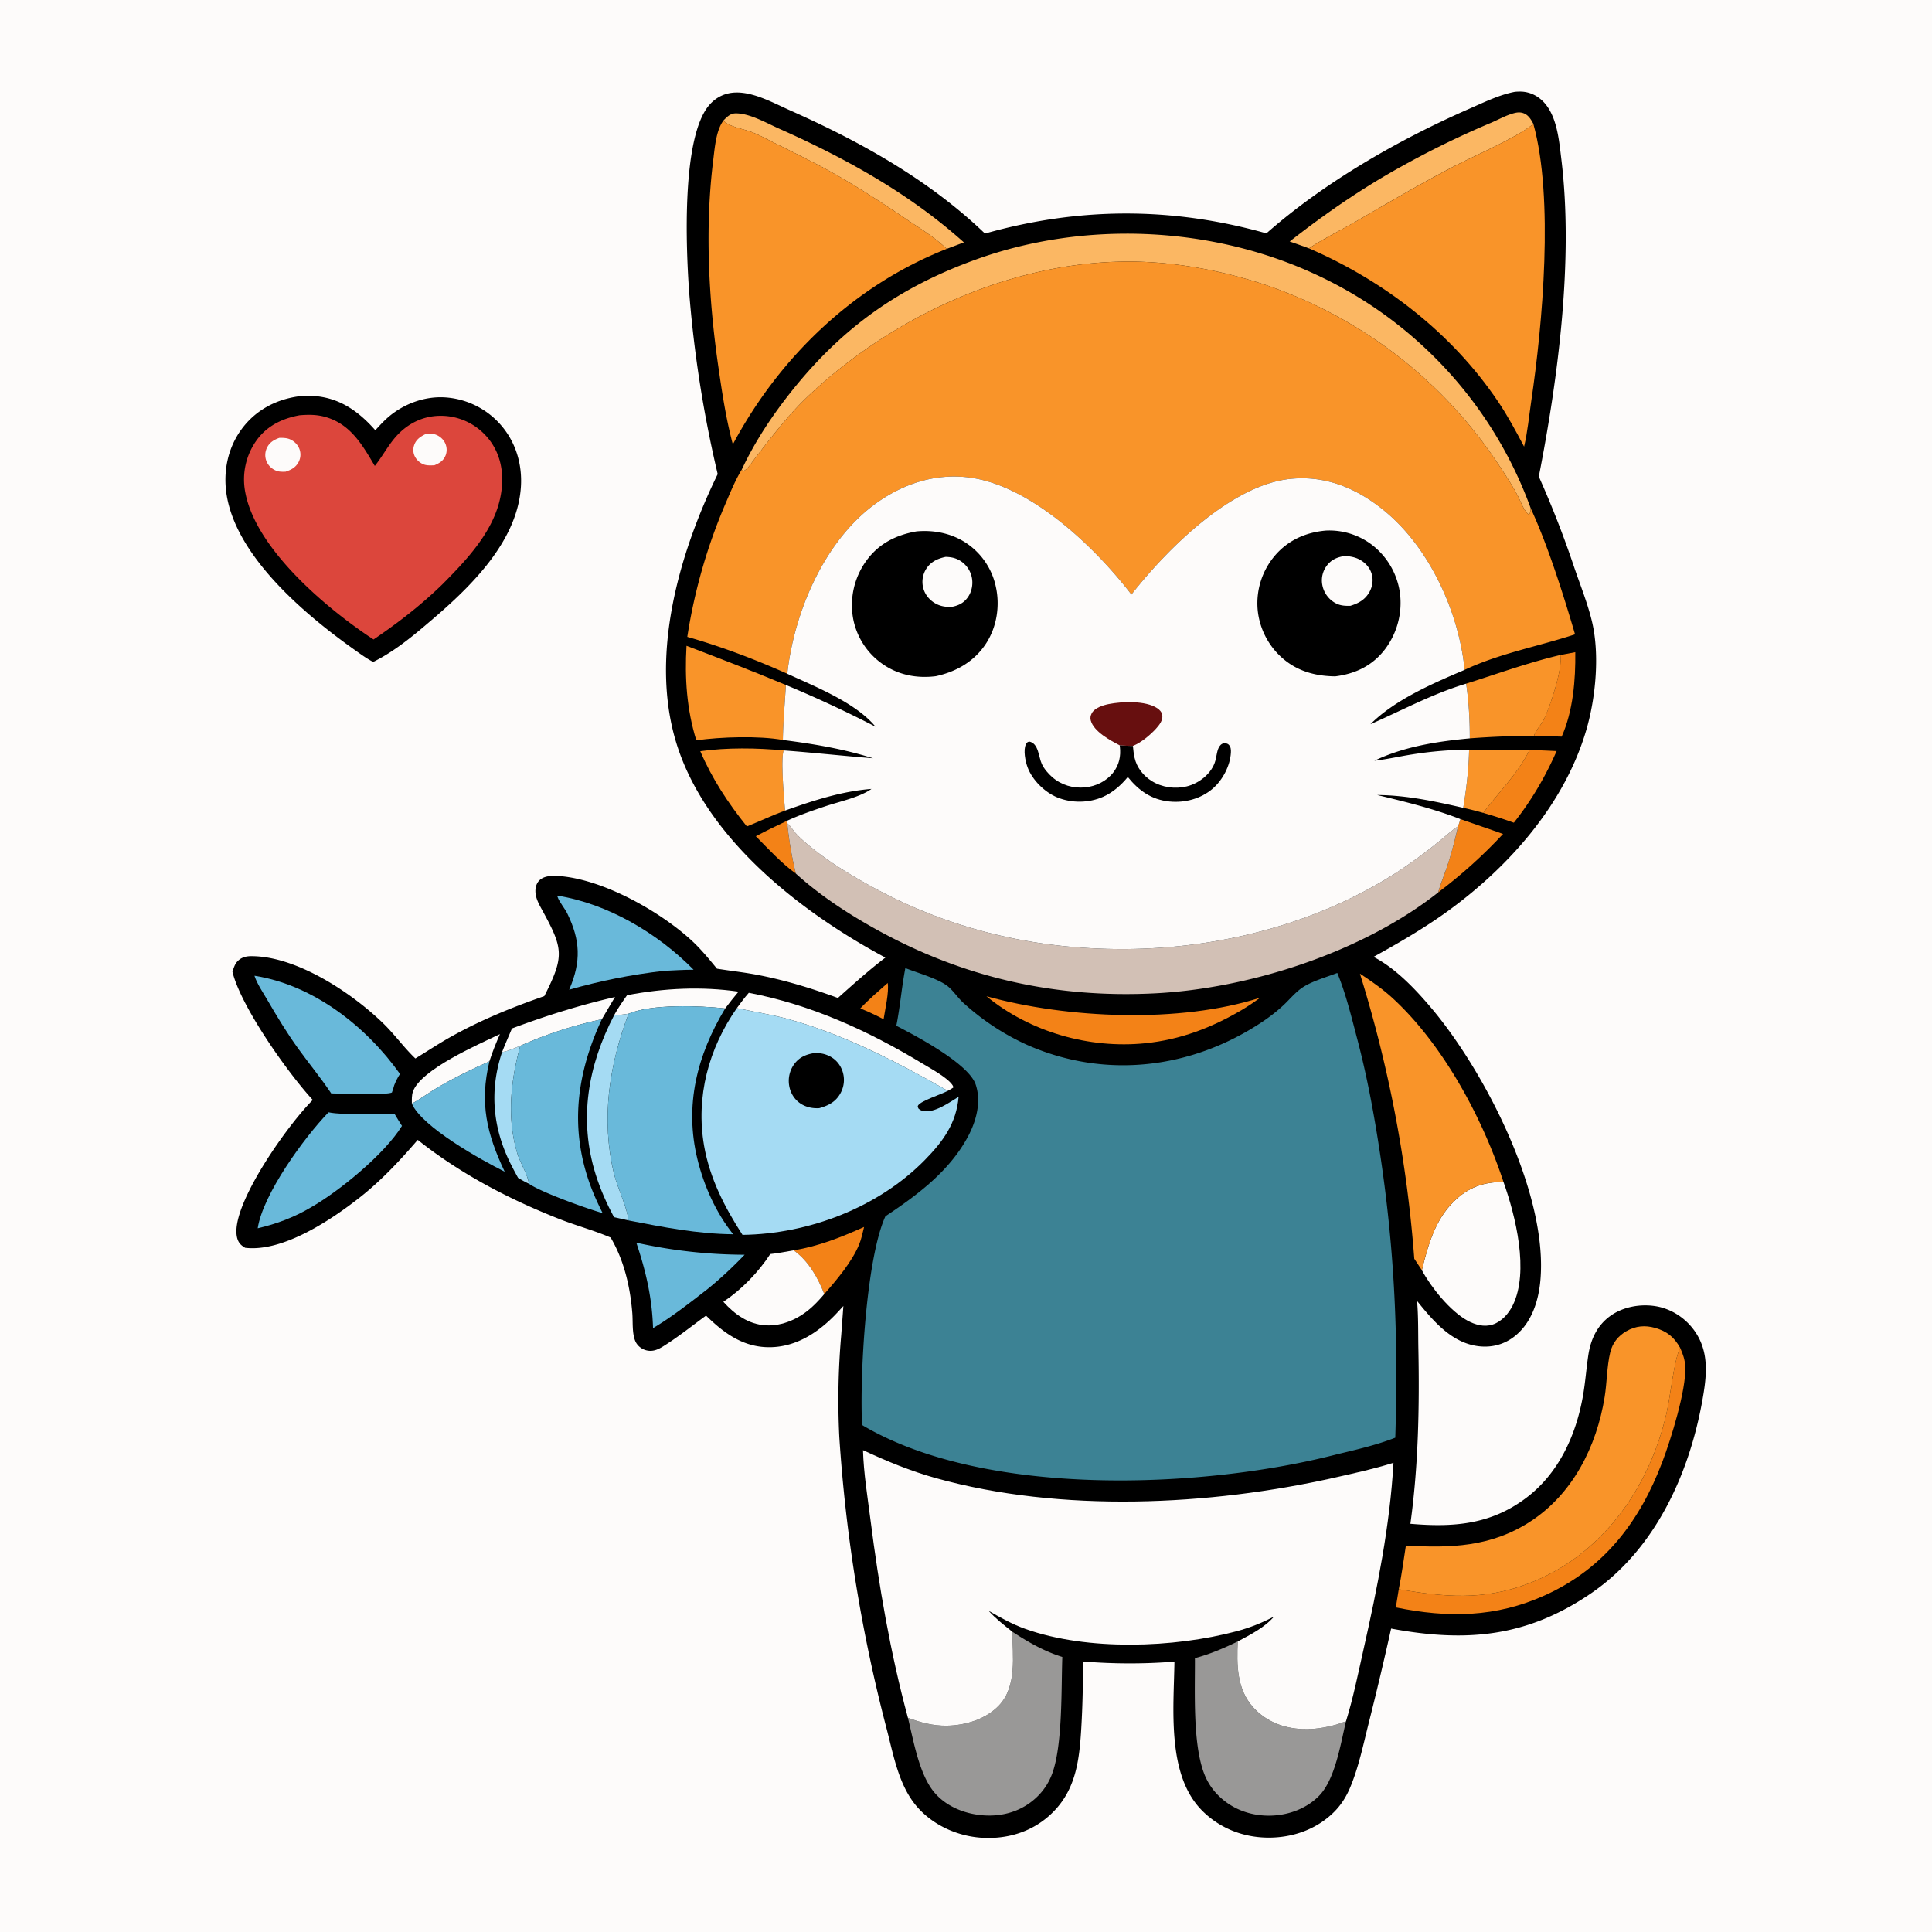 <svg version="1.1" xmlns="http://www.w3.org/2000/svg" style="display: block;" viewBox="0 0 2048 2048" width="1024" height="1024">
<path transform="translate(0,0)" fill="rgb(253,251,250)" d="M 0 0 L 2048 0 L 2048 2048 L 0 2048 L 0 0 z"/>
<path transform="translate(0,0)" fill="rgb(0,0,0)" d="M 315.352 420.316 C 320.712 419.441 326.811 419.442 332.225 419.766 C 359.661 421.407 380.253 436.061 397.838 456.077 C 401.738 451.879 405.619 447.558 409.862 443.704 C 426.146 428.914 448.595 420.138 470.684 421.194 A 85.615 85.615 0 0 1 530.127 449.629 C 546.506 467.94 553.755 491.684 552.187 516.037 C 548.643 571.087 503.892 616.892 464.403 651.357 C 443.225 669.555 420.791 689.292 395.586 701.673 C 388.755 698.166 382.37 693.443 376.103 689.004 C 323.832 651.983 251.089 590.794 240.32 525.017 C 236.305 500.492 241.23 475.23 256.03 455.048 C 270.503 435.311 291.425 423.941 315.352 420.316 z"/>
<path transform="translate(0,0)" fill="rgb(220,70,60)" d="M 317.524 440.218 C 326.45 439.49 334.867 439.381 343.603 441.652 C 371.077 448.794 383.829 471.093 397.308 493.919 C 405.787 483.368 411.837 471.182 421.207 461.202 C 432.862 448.788 448.257 441.242 465.399 440.803 A 64.647 64.647 0 0 1 512.659 459.409 C 525.761 472.224 532.14 488.996 532.331 507.192 C 532.813 553.201 499.521 588.561 469.094 619.259 C 446.361 641.415 422.214 660.056 395.985 677.858 A 348.087 348.087 0 0 1 389.947 673.86 C 342.332 641.534 270.889 580.522 260.001 521.829 A 71.178 71.178 0 0 1 271.462 467.497 C 282.564 451.626 298.896 443.653 317.524 440.218 z"/>
<path transform="translate(0,0)" fill="rgb(253,251,250)" d="M 451.245 460.089 C 454.325 459.724 457.728 459.509 460.749 460.378 C 465.558 461.762 469.789 465.299 471.905 469.844 C 473.809 473.934 474.007 478.788 472.256 482.965 C 469.899 488.588 465.844 490.972 460.439 493.233 C 457.273 493.312 453.698 493.556 450.614 492.768 C 446.332 491.673 442.237 488.33 440.096 484.494 A 15.297 15.297 0 0 1 438.929 472.22 C 440.982 465.875 445.537 462.914 451.245 460.089 z"/>
<path transform="translate(0,0)" fill="rgb(253,251,250)" d="M 296.216 464.135 C 299.969 464.175 303.779 464.144 307.292 465.644 C 312.043 467.672 315.95 471.616 317.598 476.548 A 16.882 16.882 0 0 1 316.466 489.879 C 313.457 495.592 308.592 498.048 302.702 500.022 C 299.622 500.1 296.531 500.227 293.568 499.239 C 288.866 497.672 284.794 494.095 282.753 489.565 A 17.548 17.548 0 0 1 282.858 474.962 C 285.601 469.008 290.273 466.268 296.216 464.135 z"/>
<path transform="translate(0,0)" fill="rgb(0,0,0)" d="M 1606 97.287 C 1609.32 97.031 1612.7 96.908 1616 97.387 C 1626.49 98.91 1634.93 105.03 1640.76 113.724 C 1651.06 129.071 1652.89 150.732 1655.08 168.694 C 1668.08 275.088 1651.79 400.083 1631.2 505.17 A 1061.23 1061.23 0 0 1 1668.75 601.478 C 1675.2 620.4 1683.1 639.885 1687.67 659.329 C 1695.83 693.989 1691.48 739.514 1681.72 773.159 C 1659 851.455 1600.68 917.751 1535.69 965.121 C 1510.46 983.509 1483.29 999.248 1456 1014.33 C 1479.45 1026.43 1500.41 1048.56 1517.26 1068.53 C 1574.38 1136.23 1641.06 1266.42 1632.87 1357.28 C 1630.91 1379.03 1623.69 1401.83 1606.15 1416.05 C 1595 1425.09 1581.7 1428.73 1567.44 1427.06 C 1538.86 1423.71 1519.06 1400.05 1502.16 1379.09 C 1503.61 1395.81 1503.21 1413.02 1503.54 1429.83 C 1504.75 1491.28 1503.53 1554.35 1495.07 1615.27 C 1540.36 1619.16 1579.79 1616.31 1617.44 1588.1 C 1652.2 1562.07 1670.65 1521.52 1678 1479.65 C 1680.53 1465.29 1681.52 1450.76 1683.7 1436.37 C 1686.23 1419.61 1693.23 1404.64 1707.47 1394.61 C 1720.94 1385.13 1739.16 1381.99 1755.27 1384.66 C 1771.85 1387.42 1786.85 1397.32 1796.46 1411.03 C 1812.3 1433.62 1809.1 1459.3 1804.49 1484.94 C 1790.42 1563.12 1754.33 1642.34 1687.25 1688.5 C 1618.63 1735.71 1554.01 1741.15 1474.65 1726.35 A 3576.13 3576.13 0 0 1 1450.49 1828.12 C 1444.96 1850.36 1439.91 1874.42 1430.92 1895.54 C 1426.95 1904.84 1421.54 1913.39 1414.39 1920.56 C 1395.94 1939.08 1370.57 1948.03 1344.71 1947.96 C 1317.97 1947.89 1292.77 1938.1 1273.92 1918.96 C 1236.61 1881.05 1244.28 1810.84 1244.96 1761.38 A 599.102 599.102 0 0 1 1147.99 1761.21 C 1148.06 1784.48 1147.6 1808.01 1146.24 1831.24 C 1144.14 1867.25 1140.27 1900.1 1111.66 1925.23 C 1091.59 1942.85 1065.72 1949.97 1039.33 1947.99 C 1013.98 1946.08 988.435 1934.32 971.792 1914.88 C 952.365 1892.19 946.992 1859.59 939.553 1831.37 A 1642.34 1642.34 0 0 1 889.692 1523.2 A 788.029 788.029 0 0 1 891.738 1415.24 L 894.019 1384.42 A 411.263 411.263 0 0 1 884.741 1394.39 C 866.308 1413.23 843.316 1427.82 816.239 1428.11 C 788.245 1428.42 767.611 1413.41 748.434 1394.6 C 733.531 1405.46 718.573 1417.5 702.936 1427.22 C 697.271 1430.74 691.723 1433.13 684.995 1431.37 C 679.794 1430 675.3 1426.28 673.286 1421.25 C 669.931 1412.87 670.99 1401.19 670.29 1392.21 C 668.136 1364.6 661.536 1335.83 647.304 1311.85 C 629.885 1304.33 611.045 1299.31 593.303 1292.34 C 539.716 1271.3 487.976 1244.25 442.815 1208.33 C 424.166 1230.02 404.205 1251.36 381.7 1269.1 C 351.247 1293.09 299.977 1327.46 259.849 1322.7 C 258.217 1321.66 256.53 1320.58 255.162 1319.19 C 251.548 1315.53 250.627 1310.33 250.604 1305.36 C 250.432 1269.48 305.596 1191.85 331.551 1165.98 C 305.033 1137.26 255.284 1066.95 246.389 1030.03 C 247.703 1026.33 248.739 1022.4 251.407 1019.41 C 255.201 1015.16 260.303 1013.62 265.875 1013.58 C 314.065 1013.23 373.089 1052.42 406.704 1085.24 C 418.228 1096.49 427.656 1109.71 439.199 1120.94 L 440.324 1122.02 C 452.944 1114.34 465.191 1106.15 478.098 1098.94 C 509.805 1081.21 542.736 1067.79 576.999 1055.91 C 598.809 1012.87 597.03 1005.39 573.961 963.317 C 570.542 957.081 567.192 950.607 567.595 943.264 C 567.813 939.29 569.28 935.346 572.346 932.701 C 578.082 927.752 587.493 928.157 594.62 928.805 C 640.257 932.954 698.177 965.366 731.941 995.865 C 742.364 1005.28 751.122 1016.02 760.015 1026.85 C 774.106 1029.09 788.299 1030.63 802.323 1033.28 C 831.758 1038.86 860.12 1047.57 888.209 1057.87 C 904.638 1043.24 921.034 1028.42 938.548 1015.09 C 850.572 967.935 752.671 892.329 719.207 794.577 C 686.947 700.342 718.785 588.732 760.781 502.567 A 1270.9 1270.9 0 0 1 730.41 308.039 C 727.288 263.422 722.001 144.314 752.449 110.661 C 759.56 102.801 768.795 98.467 779.391 98.072 C 798.936 97.343 820.139 109.265 837.631 117.048 C 912.3 150.27 984.681 190.541 1044.11 247.577 C 1144.05 219.373 1242.58 219.203 1342.43 247.374 C 1404.3 192.941 1482.5 148.124 1557.87 115.127 C 1573.08 108.463 1589.62 100.331 1606 97.287 z"/>
<path transform="translate(0,0)" fill="rgb(243,130,23)" d="M 941.005 1041.97 C 942.565 1051.74 938.201 1070.17 936.652 1080.39 C 931.294 1077.52 925.761 1075 920.254 1072.43 L 911.963 1068.94 C 921.023 1059.29 931.109 1050.74 941.005 1041.97 z"/>
<path transform="translate(0,0)" fill="rgb(243,130,23)" d="M 801.208 886.462 C 811.817 880.821 822.573 875.606 833.435 870.474 L 834.524 872.685 C 836.246 890.367 839.358 908.767 843.613 926.01 C 828.307 915.045 814.415 899.808 801.208 886.462 z"/>
<path transform="translate(0,0)" fill="rgb(243,130,23)" d="M 1654.05 694.324 L 1669.87 691.34 C 1670.24 720.606 1667.51 753.989 1655.42 780.874 C 1645.69 780.523 1635.9 780.04 1626.16 779.994 C 1627.69 774.331 1633.52 768.583 1636.26 763.172 C 1642.91 750.04 1656.74 708.68 1654.05 694.324 z"/>
<path transform="translate(0,0)" fill="rgb(253,251,250)" d="M 436.603 1169.9 C 436.587 1165.74 436.325 1161.31 437.676 1157.32 C 445.605 1133.89 506.718 1107.3 529.928 1096.22 C 525.78 1105.76 521.924 1115.14 518.793 1125.07 C 500.394 1133.26 482.142 1142.06 464.755 1152.26 C 455.235 1157.84 446.214 1164.61 436.603 1169.9 z"/>
<path transform="translate(0,0)" fill="rgb(243,130,23)" d="M 1548.15 868.324 C 1563.16 873.682 1578.32 878.613 1593.3 884.053 C 1571.73 907.13 1549.71 926.981 1524.54 946 C 1527.35 936.05 1531.51 926.128 1534.75 916.263 C 1539.11 902.952 1542.48 889.518 1545.64 875.875 L 1548.15 868.324 z"/>
<path transform="translate(0,0)" fill="rgb(243,130,23)" d="M 841.297 1325.39 C 868.049 1321.03 891.445 1311.6 915.964 1300.63 C 914.423 1306.92 913.062 1313.63 910.552 1319.61 C 902.901 1337.87 886.881 1356.9 873.752 1371.75 C 867.107 1354.41 856.82 1336.33 841.297 1325.39 z"/>
<path transform="translate(0,0)" fill="rgb(165,219,243)" d="M 532.263 1115.2 C 538.545 1114.36 545.521 1110.87 551.499 1108.6 C 541.34 1145.57 537.055 1185.68 548.454 1222.87 C 551.624 1233.22 559.185 1244.26 560.669 1254.76 C 556.692 1253 552.981 1250.78 549.212 1248.63 A 425.017 425.017 0 0 1 541.234 1233.56 C 522.236 1195.52 518.672 1155.68 532.263 1115.2 z"/>
<path transform="translate(0,0)" fill="rgb(253,251,250)" d="M 542.706 1090.2 C 578.579 1076.76 614.583 1065.48 651.926 1056.89 C 647.193 1064.7 642.601 1072.6 637.959 1080.46 A 435.234 435.234 0 0 0 551.499 1108.6 C 545.521 1110.87 538.545 1114.36 532.263 1115.2 C 535.51 1106.79 539.194 1098.51 542.706 1090.2 z"/>
<path transform="translate(0,0)" fill="rgb(253,251,250)" d="M 664.727 1054.95 C 703.791 1047.46 743.421 1045.51 782.867 1051.17 C 777.994 1057 773.275 1062.89 768.726 1068.98 C 741.56 1065.97 690.911 1064.12 666.32 1074.54 C 661.127 1075.45 656.44 1076.01 651.142 1075.89 C 655.177 1068.53 659.893 1061.79 664.727 1054.95 z"/>
<path transform="translate(0,0)" fill="rgb(243,130,23)" d="M 1621.38 794.977 A 1788.3 1788.3 0 0 1 1650.07 796.172 C 1638.1 823.434 1623.28 848.756 1604.74 872.112 C 1594.04 868.271 1583.34 864.859 1572.41 861.728 C 1588.75 839.379 1609.01 820.287 1621.38 794.977 z"/>
<path transform="translate(0,0)" fill="rgb(249,148,41)" d="M 1557.32 794.674 L 1621.38 794.977 C 1609.01 820.287 1588.75 839.379 1572.41 861.728 A 371.518 371.518 0 0 0 1551.1 856.324 C 1554.46 835.752 1556.91 815.536 1557.32 794.674 z"/>
<path transform="translate(0,0)" fill="rgb(253,251,250)" d="M 793.762 1052.4 C 859.976 1065 920.597 1092.79 978.011 1127.5 C 986.597 1132.69 1004.71 1142.49 1009.81 1150.48 C 1010.39 1151.38 1010.42 1151.83 1010.62 1152.77 C 1008.69 1153.97 1006.77 1155.27 1004.75 1156.3 C 952.144 1126.36 895.759 1096.99 837.178 1080.7 C 818.582 1075.52 799.861 1072.67 781.052 1068.66 C 785.144 1063.1 789.197 1057.59 793.762 1052.4 z"/>
<path transform="translate(0,0)" fill="rgb(165,219,243)" d="M 651.142 1075.89 C 656.44 1076.01 661.127 1075.45 666.32 1074.54 C 645.635 1129.3 636.896 1186.79 650.938 1244.51 C 654.471 1259.04 664.979 1280.11 666.191 1293.7 L 650.845 1290.26 C 643.005 1275.61 636.432 1260.84 631.445 1244.96 C 613.142 1186.68 623.216 1129.24 651.142 1075.89 z"/>
<path transform="translate(0,0)" fill="rgb(251,183,99)" d="M 766.937 127.654 C 770.504 123.995 774.11 120.277 779.575 120.164 C 794.238 119.86 812.311 130.327 825.621 136.251 C 896.355 167.729 963.832 204.95 1021.77 256.942 L 1003.54 263.815 C 991.007 251.579 974.831 241.832 960.355 232.057 C 929.715 211.366 899.422 191.688 866.644 174.523 A 2609.7 2609.7 0 0 0 821.275 151.677 C 812.911 147.553 804.256 142.653 795.496 139.474 C 787.905 136.719 771.454 133.916 766.937 127.654 z"/>
<path transform="translate(0,0)" fill="rgb(105,185,218)" d="M 674.533 1317.31 A 537.427 537.427 0 0 0 789.325 1330.06 C 776.927 1342.96 764.326 1354.85 750.438 1366.14 C 731.847 1380.56 712.478 1395.9 692.247 1407.87 C 691.244 1375.77 684.724 1347.65 674.533 1317.31 z"/>
<path transform="translate(0,0)" fill="rgb(105,185,218)" d="M 436.603 1169.9 C 446.214 1164.61 455.235 1157.84 464.755 1152.26 C 482.142 1142.06 500.394 1133.26 518.793 1125.07 C 508.167 1169.35 516.006 1201.96 535 1242.06 C 509.817 1229.5 447.243 1194.62 436.603 1169.9 z"/>
<path transform="translate(0,0)" fill="rgb(249,148,41)" d="M 742.336 796.313 C 770.594 792.301 802.465 792.78 830.804 795.482 C 827.324 803.171 831.201 848.297 832.238 859.226 C 818.528 864.323 805.289 870.606 791.714 876.054 C 771.889 851.419 754.79 825.469 742.336 796.313 z"/>
<path transform="translate(0,0)" fill="rgb(253,251,250)" d="M 841.297 1325.39 C 856.82 1336.33 867.107 1354.41 873.752 1371.75 C 869.654 1376.62 865.409 1381.25 860.7 1385.54 C 847.45 1397.63 829.742 1406.01 811.506 1404.89 C 793.139 1403.77 778.698 1393.11 766.783 1379.98 C 786.307 1366.86 803.627 1348.99 816.547 1329.34 C 824.781 1328.56 833.125 1326.74 841.297 1325.39 z"/>
<path transform="translate(0,0)" fill="rgb(243,130,23)" d="M 1045.68 1056.05 C 1131.41 1079.76 1250.69 1084.98 1335.76 1057.6 C 1329.3 1062.43 1322.77 1066.77 1315.84 1070.9 C 1283.82 1089.6 1251.13 1102.11 1213.99 1105.87 C 1154.65 1111.88 1091.89 1094 1045.68 1056.05 z"/>
<path transform="translate(0,0)" fill="rgb(249,148,41)" d="M 1554.16 724.722 C 1587.67 714.163 1619.71 702.41 1654.05 694.324 C 1656.74 708.68 1642.91 750.04 1636.26 763.172 C 1633.52 768.583 1627.69 774.331 1626.16 779.994 A 932.552 932.552 0 0 0 1558.04 782.691 C 1558.06 763.385 1557.02 743.816 1554.16 724.722 z"/>
<path transform="translate(0,0)" fill="rgb(251,183,99)" d="M 1367.13 255.984 C 1404.92 226.402 1443.59 199.668 1485.66 176.426 A 967.478 967.478 0 0 1 1581.08 129.929 C 1589.21 126.414 1597.59 121.612 1606.21 119.632 C 1608.97 118.998 1611.84 118.943 1614.55 119.844 C 1620.04 121.67 1622.85 126.445 1625.4 131.275 C 1609.58 144.99 1562.98 165.067 1541.34 176.269 C 1505.68 194.738 1471.15 215.193 1436.4 235.293 C 1420.3 244.602 1402.96 252.917 1387.58 263.262 A 870.489 870.489 0 0 0 1367.13 255.984 z"/>
<path transform="translate(0,0)" fill="rgb(105,185,218)" d="M 590.627 949.384 C 644.51 957.946 697.474 989.516 735.226 1027.95 C 724.691 1027.94 714.118 1028.66 703.594 1029.14 C 669.048 1033.17 636.821 1039.58 603.36 1049.12 L 603.773 1048.16 C 616.059 1019.09 615.22 996.837 601.432 968.527 C 598.484 962.474 593.114 956.617 590.93 950.482 C 590.802 950.124 590.728 949.75 590.627 949.384 z"/>
<path transform="translate(0,0)" fill="rgb(243,130,23)" d="M 1781.04 1428.8 C 1784.02 1435.44 1786.17 1441.52 1786.47 1448.93 C 1787.47 1473.67 1771.37 1525.29 1762.28 1549.32 C 1738.36 1612.58 1700.69 1662.52 1637.68 1691.07 C 1585.61 1714.67 1534.83 1715.19 1479.63 1703.9 L 1482.75 1684.67 C 1531.47 1692.97 1571.89 1696.75 1619.5 1678.86 C 1697.81 1649.44 1748.57 1577.35 1766.7 1497.54 C 1770.64 1480.2 1774.39 1442.95 1780.65 1429.58 C 1780.78 1429.32 1780.91 1429.06 1781.04 1428.8 z"/>
<path transform="translate(0,0)" fill="rgb(249,148,41)" d="M 727.732 684.569 C 762.839 697.975 798.406 711.559 833.065 726.099 C 831.975 745.517 830.159 764.953 829.873 784.4 C 804.492 779.792 763.915 781.123 738.117 784.761 C 727.905 751.87 725.758 718.745 727.732 684.569 z"/>
<path transform="translate(0,0)" fill="rgb(105,185,218)" d="M 348.273 1179.08 C 364.33 1182.36 399.813 1180.55 418.131 1180.55 C 420.659 1184.94 423.4 1189.21 426.103 1193.49 C 407.616 1223.55 359.649 1262.69 329.501 1279.92 C 311.958 1290.34 293.03 1297.47 273.194 1302.02 C 278.7 1265.88 322.576 1205.59 348.273 1179.08 z"/>
<path transform="translate(0,0)" fill="rgb(105,185,218)" d="M 269.742 1034.34 C 270.172 1034.41 270.603 1034.46 271.032 1034.53 C 332.888 1044.66 388.357 1088.24 424.001 1138.41 C 421.514 1142.3 419.611 1146.03 417.914 1150.33 C 417.228 1152.99 416.369 1155.53 415.439 1158.11 C 409.42 1161.08 361.195 1159.1 351.096 1159.04 C 340.233 1142.74 327.523 1127.38 316.049 1111.46 C 304.079 1094.85 293.614 1077.52 283.331 1059.83 C 278.647 1051.77 272.682 1043.2 269.742 1034.34 z"/>
<path transform="translate(0,0)" fill="rgb(253,251,250)" d="M 1507.23 1346.44 C 1513.69 1320.11 1521.28 1292.89 1541.34 1273.38 C 1556.48 1258.65 1572.79 1252.7 1593.79 1253.02 C 1606.42 1288.47 1621.34 1347.87 1603.52 1383.82 C 1599.19 1392.56 1591.8 1400.95 1582.31 1404.07 C 1573.24 1407.05 1563.58 1404.31 1555.49 1399.86 C 1537.1 1389.77 1516.92 1364.53 1507.23 1346.44 z"/>
<path transform="translate(0,0)" fill="rgb(105,185,218)" d="M 551.499 1108.6 A 435.234 435.234 0 0 1 637.959 1080.46 C 611.195 1138.04 603.602 1195.98 625.853 1256.64 C 629.54 1266.69 634.011 1276.35 638.811 1285.91 C 623.192 1281.67 572.676 1263.5 560.669 1254.76 C 559.185 1244.26 551.624 1233.22 548.454 1222.87 C 537.055 1185.68 541.34 1145.57 551.499 1108.6 z"/>
<path transform="translate(0,0)" fill="rgb(153,152,151)" d="M 1312.07 1740 C 1310.96 1764.81 1310.9 1790.71 1328.77 1810.18 C 1342.41 1825.04 1360.88 1832.11 1380.79 1832.87 C 1393.13 1833.34 1404.68 1831.45 1416.55 1828.15 C 1419.91 1827.21 1423.39 1825.51 1426.76 1824.84 C 1421.21 1848.12 1415.46 1885.56 1398.73 1903.16 C 1385.47 1917.1 1365.93 1924.22 1346.94 1924.66 C 1326.54 1925.13 1306.93 1918.31 1292.2 1903.97 A 65.223 65.223 0 0 1 1276.19 1879.44 C 1264.18 1847.29 1266.87 1792.27 1266.66 1757.71 C 1282.51 1753.51 1297.38 1747.15 1312.07 1740 z"/>
<path transform="translate(0,0)" fill="rgb(153,152,151)" d="M 1073.04 1729.65 C 1089.85 1740.66 1106.79 1750.47 1126.11 1756.44 C 1124.89 1790 1126.58 1850.1 1115.23 1880.48 A 65.209 65.209 0 0 1 1098.37 1905.65 C 1083.51 1919.48 1064.4 1925.47 1044.29 1924.46 C 1024.62 1923.47 1004.32 1915.93 991.133 1900.86 C 974.301 1881.62 968.516 1845.42 962.425 1820.91 C 975.991 1826.01 989.125 1829.53 1003.74 1829.3 C 1023.58 1828.99 1045.3 1822.38 1059.19 1807.58 C 1078.1 1787.43 1073.46 1755.13 1073.04 1729.65 z"/>
<path transform="translate(0,0)" fill="rgb(249,148,41)" d="M 1441.58 1032.11 C 1453.74 1040.14 1465.62 1048.3 1476.37 1058.2 C 1529.76 1107.35 1571.35 1184.73 1593.79 1253.02 C 1572.79 1252.7 1556.48 1258.65 1541.34 1273.38 C 1521.28 1292.89 1513.69 1320.11 1507.23 1346.44 L 1499.2 1334.31 A 1354.3 1354.3 0 0 0 1441.58 1032.11 z"/>
<path transform="translate(0,0)" fill="rgb(105,185,218)" d="M 666.32 1074.54 C 690.911 1064.12 741.56 1065.97 768.726 1068.98 C 738.869 1118.51 725.301 1171.77 739.345 1228.98 C 746.298 1257.3 758.954 1285.5 777.199 1308.37 C 739.752 1308.05 702.829 1300.81 666.191 1293.7 C 664.979 1280.11 654.471 1259.04 650.938 1244.51 C 636.896 1186.79 645.635 1129.3 666.32 1074.54 z"/>
<path transform="translate(0,0)" fill="rgb(251,183,99)" d="M 786.254 497.897 C 800.516 467.429 819.321 439.333 840.334 413.157 C 893.844 346.498 953.954 304.21 1034.49 275.105 C 1149.92 233.388 1285.81 239.544 1396.83 291.939 A 437.116 437.116 0 0 1 1622.2 537.649 L 1622.64 538.891 C 1622.28 541.692 1622.51 543.352 1620.62 545.505 C 1615.21 541.217 1612.28 532.113 1609.15 526.079 C 1602.78 513.82 1594.83 501.945 1587.18 490.459 A 481.495 481.495 0 0 0 1338.14 300.88 C 1292.7 286.233 1243.7 277.191 1195.86 277.263 C 1071.87 277.452 947.066 335.028 857.621 419.033 C 835.567 439.745 817.938 463.122 799.53 486.939 C 796.598 490.732 792.773 496.942 788.546 499.111 L 786.254 497.897 z"/>
<path transform="translate(0,0)" fill="rgb(249,148,41)" d="M 1490.3 1638.35 C 1537.64 1641.15 1580.3 1639.83 1621.56 1613.28 C 1667.17 1583.94 1692.49 1533.34 1700.98 1480.92 C 1703.49 1465.46 1703.3 1448.69 1706.9 1433.61 C 1709.26 1423.73 1715.22 1416.21 1724 1411.14 C 1733.81 1405.49 1743.79 1404.57 1754.53 1407.64 C 1767.13 1411.26 1774.66 1417.42 1781.04 1428.8 C 1780.91 1429.06 1780.78 1429.32 1780.65 1429.58 C 1774.39 1442.95 1770.64 1480.2 1766.7 1497.54 C 1748.57 1577.35 1697.81 1649.44 1619.5 1678.86 C 1571.89 1696.75 1531.47 1692.97 1482.75 1684.67 C 1485.83 1669.38 1487.9 1653.77 1490.3 1638.35 z"/>
<path transform="translate(0,0)" fill="rgb(210,192,181)" d="M 834.524 872.685 C 834.925 873.054 835.331 873.418 835.726 873.793 C 838.543 876.472 840.532 879.934 843.121 882.84 C 847.097 887.303 851.699 891.426 856.278 895.259 C 876.521 912.206 899.407 926.295 922.474 939.019 C 1006.36 985.293 1097.14 1006.53 1192.73 1006.03 C 1293.25 1005.51 1396.31 979.153 1481.15 924.422 A 542.832 542.832 0 0 0 1524.67 892.563 C 1531.54 887.095 1538.33 880.689 1545.64 875.875 C 1542.48 889.518 1539.11 902.952 1534.75 916.263 C 1531.51 926.128 1527.35 936.05 1524.54 946 C 1444.56 1009.26 1324.91 1047.97 1223.8 1053 C 1117.81 1058.28 1020.12 1036.11 927.328 984.349 C 897.781 967.868 868.731 948.768 843.613 926.01 C 839.358 908.767 836.246 890.367 834.524 872.685 z"/>
<path transform="translate(0,0)" fill="rgb(249,148,41)" d="M 1387.58 263.262 C 1402.96 252.917 1420.3 244.602 1436.4 235.293 C 1471.15 215.193 1505.68 194.738 1541.34 176.269 C 1562.98 165.067 1609.58 144.99 1625.4 131.275 C 1647.33 209.754 1635.18 344.13 1623.21 424.987 C 1620.85 440.923 1619.31 457.82 1615.59 473.443 C 1606.94 457.126 1598.39 441.084 1588.06 425.755 C 1539.18 353.207 1467.47 297.841 1387.58 263.262 z"/>
<path transform="translate(0,0)" fill="rgb(249,148,41)" d="M 776.847 471.05 C 769.575 443.891 765.371 415.786 761.365 387.994 C 751.068 316.553 747.104 241.02 756.114 169.242 C 757.724 156.417 759.009 138.252 766.937 127.654 C 771.454 133.916 787.905 136.719 795.496 139.474 C 804.256 142.653 812.911 147.553 821.275 151.677 A 2609.7 2609.7 0 0 1 866.644 174.523 C 899.422 191.688 929.715 211.366 960.355 232.057 C 974.831 241.832 991.007 251.579 1003.54 263.815 C 905.313 302.457 826.214 378.567 776.847 471.05 z"/>
<path transform="translate(0,0)" fill="rgb(165,219,243)" d="M 787.078 1309.01 C 768.207 1279.89 752.342 1249.02 746.359 1214.52 C 737.36 1162.63 751.174 1111.42 781.052 1068.66 C 799.861 1072.67 818.582 1075.52 837.178 1080.7 C 895.759 1096.99 952.144 1126.36 1004.75 1156.3 C 998.164 1159.91 976.074 1166.88 973.169 1171.87 C 972.369 1173.25 973.154 1173.9 973.701 1175.22 C 975.363 1176.56 976.384 1177.25 978.531 1177.7 C 990.456 1180.16 1006.3 1168.64 1016.17 1162.61 C 1013.81 1190.66 999.816 1209.77 980.504 1229.51 C 931.05 1280.04 857.154 1308.12 787.078 1309.01 z"/>
<path transform="translate(0,0)" fill="rgb(0,0,0)" d="M 863.215 1116.25 C 868.51 1116.08 873.303 1116.81 878.165 1118.99 C 885.395 1122.24 890.593 1128.1 893.112 1135.61 A 28.937 28.937 0 0 1 891.215 1158.36 C 886.189 1167.92 878.337 1171.9 868.442 1174.69 C 861.537 1175.14 854.57 1173.72 848.722 1169.89 C 842.148 1165.59 837.857 1158.61 836.575 1150.89 A 30.161 30.161 0 0 1 841.873 1128.06 C 847.346 1120.6 854.366 1117.71 863.215 1116.25 z"/>
<path transform="translate(0,0)" fill="rgb(253,251,250)" d="M 914.821 1537.24 C 940.24 1549.05 965.177 1559.38 992.214 1566.91 C 1124.52 1603.73 1282.13 1596.22 1415.04 1566.28 C 1435.82 1561.6 1456.82 1557.03 1477.14 1550.6 C 1473.37 1617.38 1460.04 1683.39 1445.38 1748.53 C 1439.66 1773.97 1434.48 1799.92 1426.76 1824.84 C 1423.39 1825.51 1419.91 1827.21 1416.55 1828.15 C 1404.68 1831.45 1393.13 1833.34 1380.79 1832.87 C 1360.88 1832.11 1342.41 1825.04 1328.77 1810.18 C 1310.9 1790.71 1310.96 1764.81 1312.07 1740 C 1325.3 1732.88 1340.73 1725.2 1350.52 1713.58 C 1337.81 1720.3 1324.97 1725.43 1311.06 1729.14 C 1244.22 1746.98 1152.71 1750.1 1087.17 1726.81 C 1073.22 1721.85 1060.68 1714.85 1047.92 1707.47 C 1055.49 1715.81 1064.27 1722.66 1073.04 1729.65 C 1073.46 1755.13 1078.1 1787.43 1059.19 1807.58 C 1045.3 1822.38 1023.58 1828.99 1003.74 1829.3 C 989.125 1829.53 975.991 1826.01 962.425 1820.91 C 943.752 1751.83 931.728 1681.61 922.695 1610.69 C 919.634 1586.66 915.477 1561.42 914.821 1537.24 z"/>
<path transform="translate(0,0)" fill="rgb(249,148,41)" d="M 786.254 497.897 L 788.546 499.111 C 792.773 496.942 796.598 490.732 799.53 486.939 C 817.938 463.122 835.567 439.745 857.621 419.033 C 947.066 335.028 1071.87 277.452 1195.86 277.263 C 1243.7 277.191 1292.7 286.233 1338.14 300.88 A 481.495 481.495 0 0 1 1587.18 490.459 C 1594.83 501.945 1602.78 513.82 1609.15 526.079 C 1612.28 532.113 1615.21 541.217 1620.62 545.505 C 1622.51 543.352 1622.28 541.692 1622.64 538.891 C 1640.46 577.137 1657.63 631.454 1669.6 672.414 C 1630.7 685.22 1589.93 692.488 1552.58 710.068 C 1546.5 649.046 1515.68 581.134 1467.84 541.723 C 1438.89 517.873 1405.55 503.657 1367.48 507.679 C 1305.6 514.217 1239.12 580.321 1201.53 627.416 L 1199.34 630.175 C 1160.67 579.764 1092.77 514.985 1028.19 506.27 C 990.078 501.128 953.861 513.878 923.843 537.146 C 872.466 576.97 841.831 649.806 834.65 713.414 C 834.62 713.679 834.603 713.946 834.579 714.212 C 800.413 698.928 764.591 685.358 728.567 675.089 A 582.821 582.821 0 0 1 769.796 532.17 C 774.69 520.744 779.755 508.487 786.254 497.897 z"/>
<path transform="translate(0,0)" fill="rgb(60,130,148)" d="M 959.726 1026.24 C 972.397 1031.19 992.473 1036.87 1003.13 1044.31 C 1009.65 1048.85 1014.9 1057.23 1020.88 1062.77 A 258.209 258.209 0 0 0 1088.67 1107.56 C 1171.67 1144.23 1263.02 1133.11 1337.81 1083.36 C 1345.67 1078.13 1353.38 1072.18 1360.31 1065.75 C 1367.17 1059.37 1373.59 1051.27 1381.51 1046.25 C 1391.75 1039.77 1406.13 1035.79 1417.58 1031.35 C 1426.68 1053.32 1432.66 1078.26 1438.71 1101.24 C 1449.43 1141.95 1456.9 1182.91 1463.15 1224.51 C 1478.55 1326.91 1482.41 1420.66 1479.05 1524.02 C 1459.09 1531.87 1437.35 1536.79 1416.52 1541.81 L 1414.6 1542.3 C 1272.85 1578.34 1043.6 1587.78 913.856 1510.61 C 911.192 1460.29 917.981 1334.43 938.584 1289.29 C 972.535 1266.71 1006.56 1241.43 1026.17 1204.65 C 1034.91 1188.25 1040.38 1167.98 1034.3 1149.75 C 1026.89 1127.52 971.411 1098.34 950.138 1087.34 C 954.202 1067.15 955.771 1046.46 959.726 1026.24 z"/>
<path transform="translate(0,0)" fill="rgb(253,251,250)" d="M 834.579 714.212 C 834.603 713.946 834.62 713.679 834.65 713.414 C 841.831 649.806 872.466 576.97 923.843 537.146 C 953.861 513.878 990.078 501.128 1028.19 506.27 C 1092.77 514.985 1160.67 579.764 1199.34 630.175 L 1201.53 627.416 C 1239.12 580.321 1305.6 514.217 1367.48 507.679 C 1405.55 503.657 1438.89 517.873 1467.84 541.723 C 1515.68 581.134 1546.5 649.046 1552.58 710.068 C 1519.1 724.316 1478.67 741.721 1452.71 767.697 C 1486.59 752.844 1518.54 735.425 1554.16 724.722 C 1557.02 743.816 1558.06 763.385 1558.04 782.691 C 1523.61 785.932 1488.34 791.305 1456.91 806.417 C 1470.36 804.872 1483.58 801.806 1496.95 799.71 A 400.303 400.303 0 0 1 1557.32 794.674 C 1556.91 815.536 1554.46 835.752 1551.1 856.324 C 1521.12 849.489 1490.83 842.922 1459.93 842.754 C 1489.4 849.865 1519.89 857.283 1548.15 868.324 L 1545.64 875.875 C 1538.33 880.689 1531.54 887.095 1524.67 892.563 A 542.832 542.832 0 0 1 1481.15 924.422 C 1396.31 979.153 1293.25 1005.51 1192.73 1006.03 C 1097.14 1006.53 1006.36 985.293 922.474 939.019 C 899.407 926.295 876.521 912.206 856.278 895.259 C 851.699 891.426 847.097 887.303 843.121 882.84 C 840.532 879.934 838.543 876.472 835.726 873.793 C 835.331 873.418 834.925 873.054 834.524 872.685 L 833.435 870.474 C 846.94 864.16 861.123 859.282 875.251 854.576 C 889.872 849.704 911.703 845.045 923.779 836.289 C 892.177 838.75 861.904 848.682 832.238 859.226 C 831.201 848.297 827.324 803.171 830.804 795.482 C 862.394 797.827 893.872 801.304 925.441 803.803 C 893.912 793.788 862.621 788.598 829.873 784.4 C 830.159 764.953 831.975 745.517 833.065 726.099 A 1274.5 1274.5 0 0 1 928.086 770.325 C 907.152 744.834 864.125 727.857 834.579 714.212 z"/>
<path transform="translate(0,0)" fill="rgb(103,15,15)" d="M 1186.94 790.082 C 1176.93 784.886 1159.44 775.509 1156.26 763.763 C 1155.51 761.011 1155.97 758.552 1157.32 756.061 C 1160.48 750.238 1169.42 747.5 1175.41 746.32 C 1189.4 743.568 1214.27 742.503 1226.67 750.689 C 1229.34 752.454 1231.58 754.848 1232.07 758.15 C 1232.88 763.638 1228.75 768.762 1225.32 772.521 C 1219.07 779.348 1209.53 787.28 1200.94 790.689 C 1196.25 790.738 1191.62 790.405 1186.94 790.082 z"/>
<path transform="translate(0,0)" fill="rgb(0,0,0)" d="M 1195.52 823.634 C 1188.49 832.263 1179.67 840.048 1169.42 844.616 C 1154.36 851.325 1135.94 851.537 1120.73 845.277 C 1107.42 839.8 1094.31 826.971 1089.28 813.386 C 1086.93 807.031 1084.49 795.124 1087.52 788.943 C 1088.52 786.912 1088.95 786.8 1090.94 786.038 C 1101.13 788 1100.78 802.256 1104.43 809.967 C 1106.86 815.126 1111.26 820.192 1115.54 823.903 C 1125.08 832.18 1137.6 835.879 1150.13 834.671 C 1161.59 833.565 1172.61 828.301 1179.85 819.191 C 1186.32 811.048 1188.36 801.537 1187.11 791.351 L 1186.94 790.082 C 1191.62 790.405 1196.25 790.738 1200.94 790.689 C 1201.32 794.886 1201.76 799.082 1202.68 803.2 C 1205.01 813.652 1211.98 822.391 1221 827.996 C 1231.79 834.705 1245.5 836.592 1257.81 833.656 C 1271.2 830.461 1284.76 819.811 1288.42 806.091 C 1289.58 801.749 1290.17 794.366 1292.93 790.825 C 1294.85 788.365 1295.58 788.302 1298.48 787.686 C 1300.17 788.191 1301.52 788.226 1302.72 789.619 C 1304.78 792.004 1304.96 794.752 1304.8 797.759 C 1304.02 811.821 1296.07 826.908 1285.44 836.042 C 1272.89 846.827 1255.89 851.276 1239.57 849.626 C 1220.58 847.704 1207.18 838.089 1195.52 823.634 z"/>
<path transform="translate(0,0)" fill="rgb(0,0,0)" d="M 1405.58 562.413 A 74.753 74.753 0 0 1 1453.56 576.954 A 77.873 77.873 0 0 1 1483.98 628.567 A 81.516 81.516 0 0 1 1468.08 688.34 C 1454.74 705.754 1436.74 714.28 1415.36 716.964 C 1395.17 716.681 1376.64 712.004 1360.84 698.859 A 78.068 78.068 0 0 1 1333.12 645.812 A 78.039 78.039 0 0 1 1351.44 588.977 C 1365.47 572.568 1384.36 564.233 1405.58 562.413 z"/>
<path transform="translate(0,0)" fill="rgb(253,251,250)" d="M 1425.59 589.291 C 1430.63 589.66 1435.73 590.437 1440.3 592.683 C 1446.61 595.779 1451.67 600.992 1453.85 607.743 C 1455.96 614.272 1455.05 621.353 1451.77 627.33 C 1447.23 635.624 1440.19 639.529 1431.44 642.184 C 1424.76 642.349 1419.52 641.93 1413.79 638.201 A 27.71 27.71 0 0 1 1401.61 619.482 A 25.856 25.856 0 0 1 1406.22 599.963 C 1411.28 593.045 1417.43 590.673 1425.59 589.291 z"/>
<path transform="translate(0,0)" fill="rgb(0,0,0)" d="M 971.628 563.272 C 989.681 561.687 1007.67 565.077 1023.08 574.886 A 74.099 74.099 0 0 1 1055.62 621.88 C 1060.12 642.109 1056.69 664.401 1045.4 681.881 C 1033.01 701.072 1013.91 712.017 992.004 716.789 C 972.103 719.297 952.605 715.63 935.935 704.143 A 75.715 75.715 0 0 1 904.173 654.648 A 80.206 80.206 0 0 1 917.844 595.116 C 930.977 576.505 949.611 567.073 971.628 563.272 z"/>
<path transform="translate(0,0)" fill="rgb(253,251,250)" d="M 1002.48 590.293 C 1007.48 590.461 1011.96 591.178 1016.43 593.592 A 27.224 27.224 0 0 1 1029.91 610.946 C 1031.74 618.267 1030.46 626.415 1026.23 632.7 C 1021.74 639.358 1015.72 642.102 1008.06 643.455 C 1002.25 643.342 997.373 642.775 992.161 639.99 C 985.504 636.433 980.442 630.382 978.6 623.019 A 25.78 25.78 0 0 1 981.815 603.044 C 986.637 595.414 993.952 592.091 1002.48 590.293 z"/>
</svg>